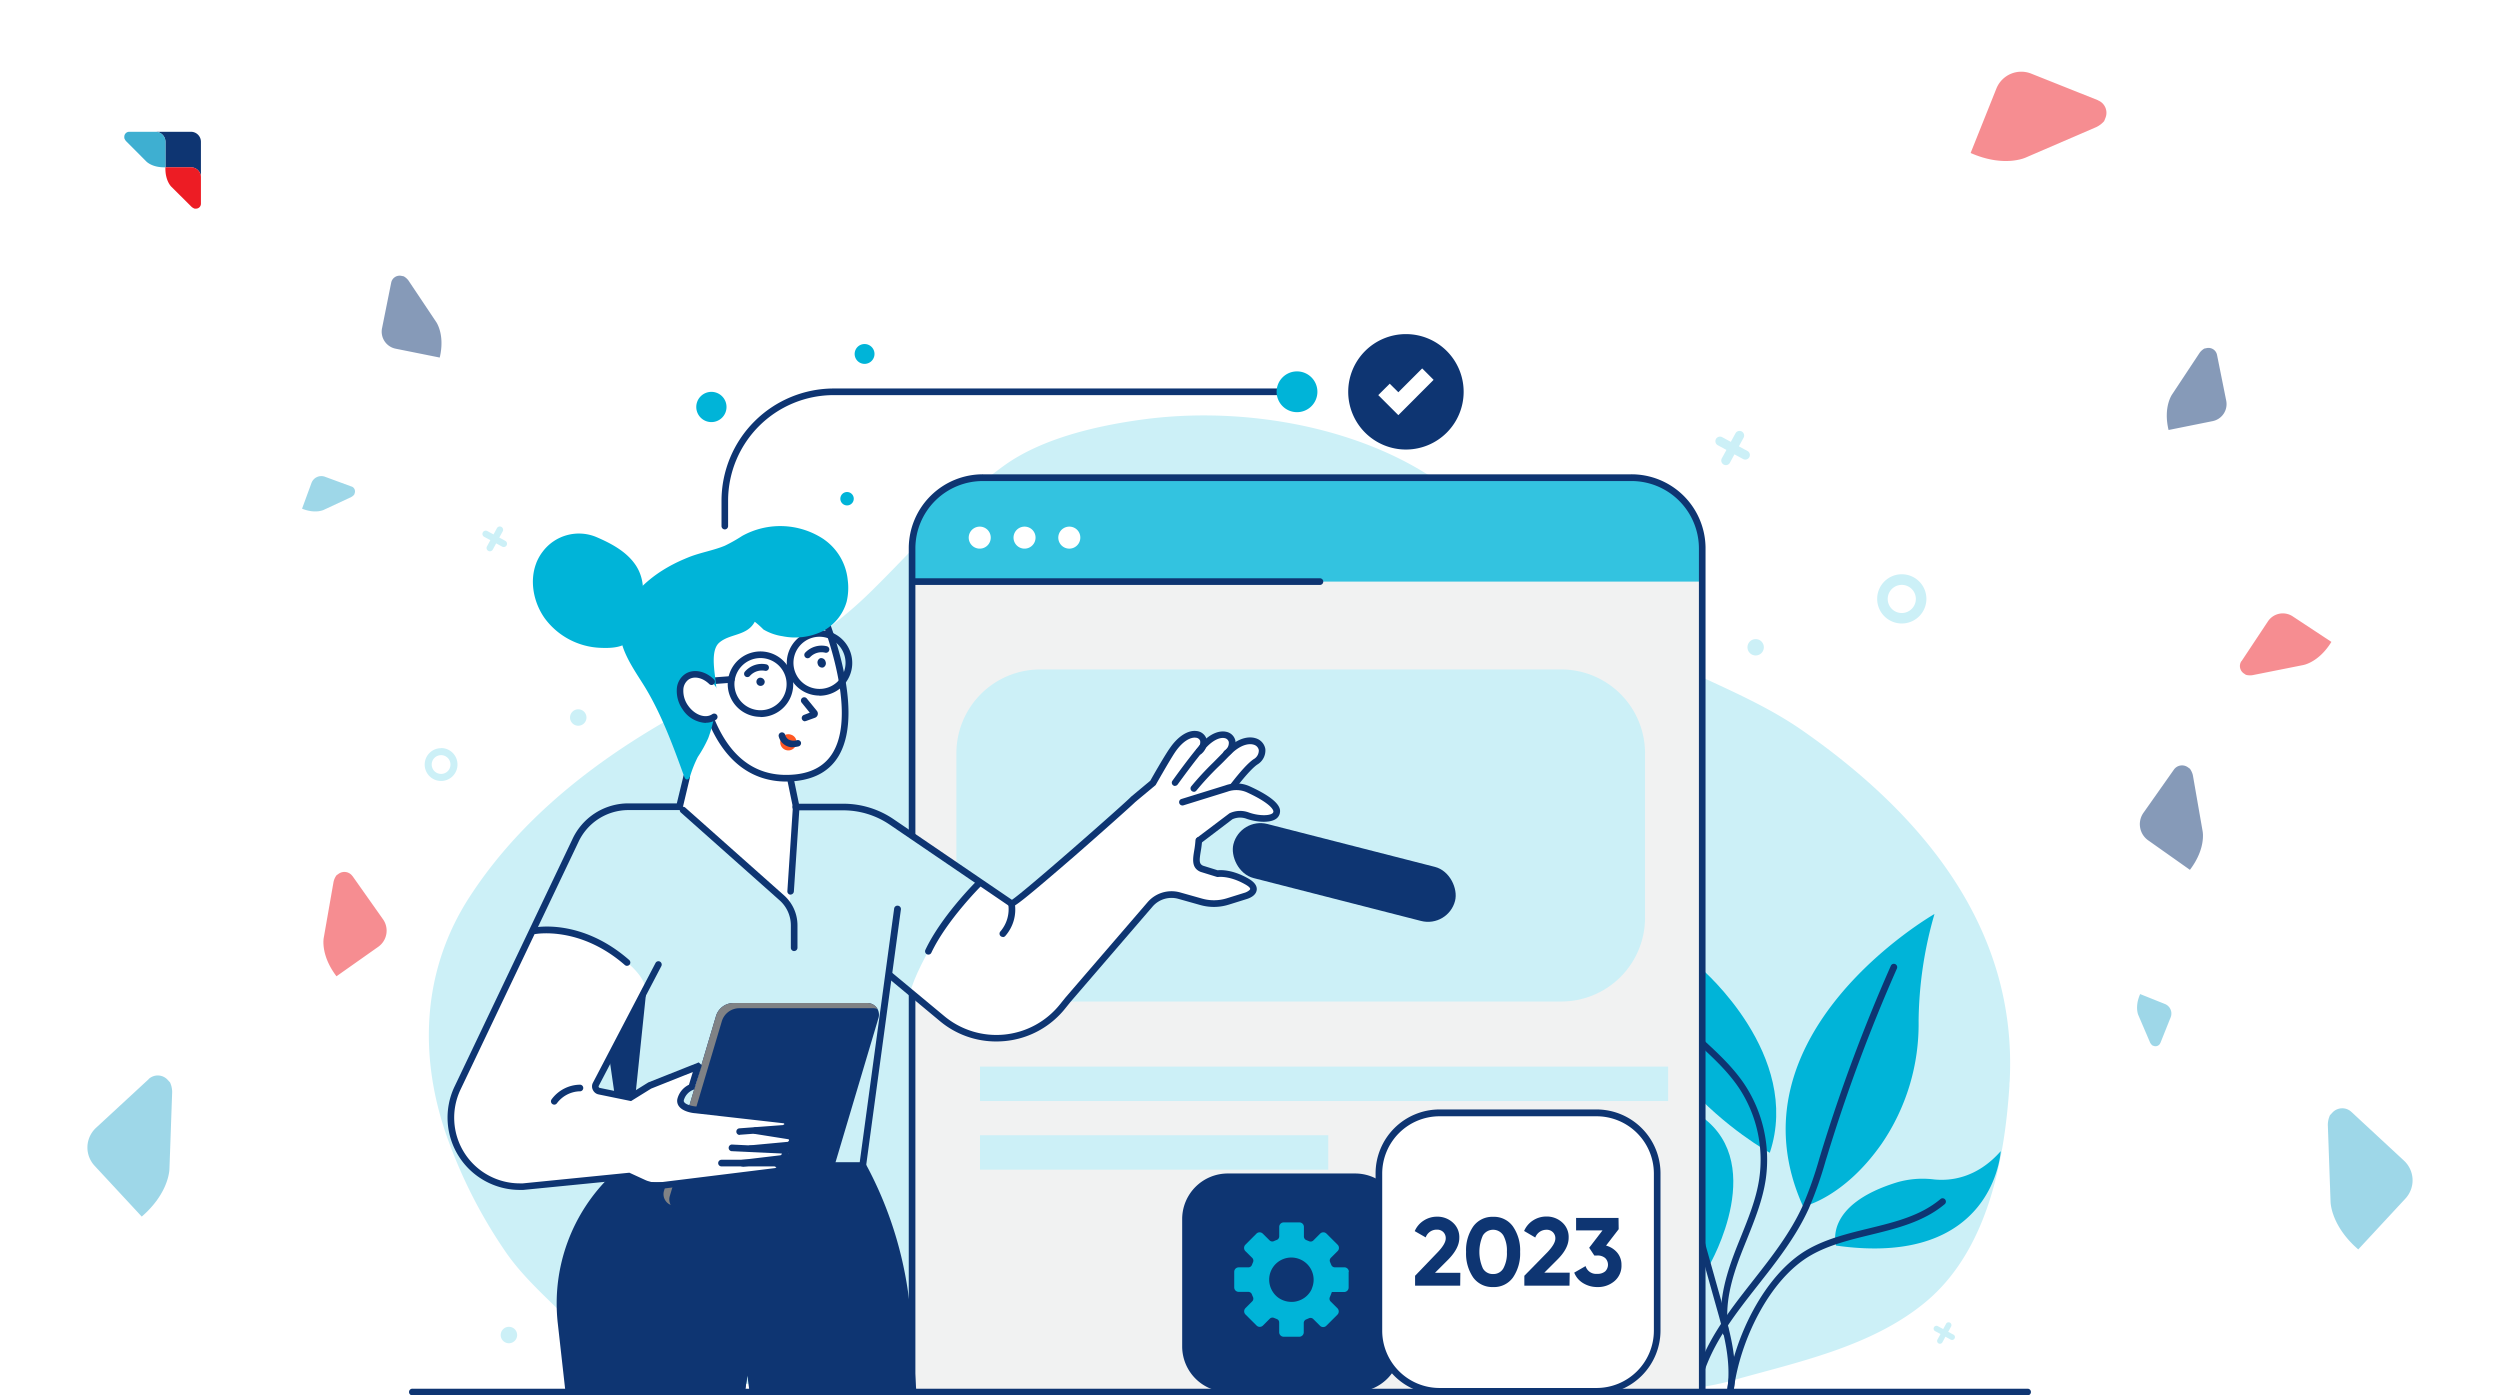 <svg xmlns="http://www.w3.org/2000/svg" xmlns:xlink="http://www.w3.org/1999/xlink" id="Layer_1" data-name="Layer 1" viewBox="0 0 645 360"><defs><style>.cls-1{opacity:0.5;}.cls-2{fill:#ed1c24;}.cls-2,.cls-3,.cls-4{fill-rule:evenodd;}.cls-3,.cls-9{fill:#0e3572;}.cls-4{fill:#3eafd1;}.cls-5{opacity:0.65;}.cls-6{fill:#fff;}.cls-7{fill:#ccf0f7;}.cls-8{fill:#00b4d8;}.cls-10{fill:#f1f2f2;}.cls-11{fill:#33c3e0;}.cls-12{fill:#808285;}.cls-13{fill:#ff5722;}</style></defs><g class="cls-1"><path class="cls-2" d="M90.93,226l7.89,11.18a5.09,5.09,0,0,1-1.21,7.08l-10.8,7.62c-4.25-5.6-3.27-10-3.27-10l2.52-14.39a4.59,4.59,0,0,1,.76-1.67l.57-.4a2.55,2.55,0,0,1,3.54.61Z"></path><path class="cls-3" d="M100.93,72.91l-2.37,11.8a4.48,4.48,0,0,0,3.5,5.25l11.39,2.29c1.42-6-.94-9.22-.94-9.22l-7.14-10.68a4,4,0,0,0-1.21-1.06l-.6-.12a2.23,2.23,0,0,0-2.63,1.74Z"></path><path class="cls-4" d="M90.71,125.53,83.84,123a2.71,2.71,0,0,0-3.48,1.61l-2.43,6.63c3.48,1.41,5.63.29,5.63.29l7.07-3.3a2.49,2.49,0,0,0,.76-.63l.12-.35a1.36,1.36,0,0,0-.8-1.74Z"></path><path class="cls-4" d="M38.36,278.42,24.75,291a6.92,6.92,0,0,0-.37,9.74l12.19,13.14c7.21-6.24,7.15-12.39,7.15-12.39l.7-19.8a6.18,6.18,0,0,0-.55-2.43l-.64-.69a3.45,3.45,0,0,0-4.87-.18Z"></path><path class="cls-3" d="M560.88,198.54,553,209.72a5.1,5.1,0,0,0,1.22,7.08L565,224.42c4.25-5.6,3.27-10,3.27-10L565.76,200a4.7,4.7,0,0,0-.77-1.67l-.56-.4a2.57,2.57,0,0,0-3.55.61Z"></path><path class="cls-3" d="M572,91.6l2.37,11.8a4.48,4.48,0,0,1-3.5,5.25l-11.38,2.29c-1.43-6,.94-9.22.94-9.22L567.52,91a4,4,0,0,1,1.2-1.07l.6-.12A2.24,2.24,0,0,1,572,91.6Z"></path><path class="cls-2" d="M541.3,25.87,524.07,19a6.92,6.92,0,0,0-9,3.84l-6.65,16.63c8.72,3.85,14.26,1.16,14.26,1.16l18.19-7.85a6.28,6.28,0,0,0,2-1.53l.35-.87a3.46,3.46,0,0,0-1.92-4.48Z"></path><path class="cls-4" d="M557.38,269.09l2.65-6.62a2.65,2.65,0,0,0-1.48-3.44l-6.39-2.56c-1.48,3.35-.45,5.48-.45,5.48l3,7a2.38,2.38,0,0,0,.59.76l.34.13a1.33,1.33,0,0,0,1.72-.74Z"></path><path class="cls-4" d="M606.64,286.85l13.61,12.62a6.92,6.92,0,0,1,.37,9.74l-12.19,13.14c-7.21-6.24-7.15-12.39-7.15-12.39l-.7-19.81a6.14,6.14,0,0,1,.55-2.42l.64-.69a3.46,3.46,0,0,1,4.87-.19Z"></path><path class="cls-2" d="M578.29,170.62l6.84-10.31a4.61,4.61,0,0,1,6.37-1.3l10,6.6c-3.33,5.42-7.39,6-7.39,6l-13,2.59a4.33,4.33,0,0,1-1.66-.09l-.52-.35a2.3,2.3,0,0,1-.65-3.19Z"></path></g><g class="cls-5"><image width="417" height="417" transform="translate(-7.2 -7.17) scale(0.24)"></image></g><circle class="cls-6" cx="42.93" cy="42.93" r="17.93"></circle><path class="cls-3" d="M40.1,34h9.17a2.58,2.58,0,0,1,2.57,2.58v9.16a2.58,2.58,0,0,0-2.57-2.57H42.68V36.61A2.59,2.59,0,0,0,40.1,34Z"></path><path class="cls-2" d="M51.84,52.56V45.7a2.55,2.55,0,0,0-2.54-2.54H42.68c-.12,3.52,1.56,5.05,1.56,5.05l5.19,5.16a2.36,2.36,0,0,0,.79.46h.35a1.27,1.27,0,0,0,1.27-1.27Z"></path><path class="cls-4" d="M33.29,34h6.85a2.56,2.56,0,0,1,2.55,2.55v6.61c-3.52.12-5-1.56-5-1.56l-5.16-5.18a2.34,2.34,0,0,1-.46-.8v-.34A1.28,1.28,0,0,1,33.29,34Z"></path><path class="cls-6" d="M133,193.93a5.58,5.58,0,0,1-4.47-3c-.82-1.65-.15-3,1.51-3a5.6,5.6,0,0,1,4.47,3c.82,1.65.14,3-1.51,3Zm4.74-3c-1.7-3.43-5.86-6.21-9.3-6.21s-4.83,2.78-3.12,6.21A10.93,10.93,0,0,0,127.7,194h0l9.09,7.21,1.71-7.21h0a5.83,5.83,0,0,0-.7-3.08Z"></path><path class="cls-7" d="M518.49,279.08C520.6,239.44,495.92,210,465,188.45c-15.62-10.87-34.66-15.77-50.27-27.11-17.49-12.72-30.19-29.79-49.65-40.85-19.73-11.2-46.47-15.52-70.43-12.24-11.71,1.6-25.78,4.81-35.59,11.87-13,9.4-23.38,21.8-34.82,32.95-12.21,11.89-25.57,19-40.67,26.6C159.14,192,136,208.47,121.14,231.42c-12.21,18.83-13.2,40.82-5.89,61.68a127.86,127.86,0,0,0,15.28,30c5.14,7.41,12.09,13,18.19,19.51,2.55,2.73,9.54,15.17,13.09,15,33.3-1.32,67.91.18,101.47.31l128,.5c18.11.07,38.74,2.51,55.72-2.28,16.71-4.72,35.8-8.63,49.73-20.16,15.89-13.15,20.44-36.26,21.7-55.85,0-.36,0-.72.06-1.09Z"></path><path class="cls-8" d="M456.61,297.41s-45.94-25.06-36.17-68.21c0,0,6.12,14.35,18.61,20.82,0,0,25.92,22.24,17.56,47.39Z"></path><path class="cls-8" d="M516.19,297s-1.6,30.17-42.47,24.36c0,0-3.54-10.42,15.79-16.34a23.82,23.82,0,0,1,9.44-.73c4.09.43,11-.2,17.24-7.29Z"></path><path class="cls-8" d="M499.05,235.84s-54,30.92-33.84,75.46c0,0,10.41-2.16,20.23-16.17A54.68,54.68,0,0,0,495,263.45a102.26,102.26,0,0,1,4.09-27.61Z"></path><path class="cls-8" d="M437.32,287s-14.3-12.54-32.85,6.51c0,0,25.1-4,22.58,9,0,0,1,17.5,14,23.84,0,0,16.06-27.63-3.75-39.39Z"></path><path class="cls-9" d="M437.64,358.78h-.18a.88.88,0,0,1-.66-1c2.3-10.6,9-19.11,15.45-27.34,4.75-6.05,9.66-12.3,12.86-19.38a100.76,100.76,0,0,0,4.29-12.19l.44-1.45a434.84,434.84,0,0,1,18-48.25.85.85,0,0,1,1.13-.43.87.87,0,0,1,.44,1.13,430.69,430.69,0,0,0-17.91,48.06l-.45,1.44a101.93,101.93,0,0,1-4.36,12.39c-3.29,7.27-8.26,13.61-13.08,19.74-6.63,8.45-12.9,16.43-15.11,26.64a.86.86,0,0,1-.84.67Z"></path><path class="cls-9" d="M446.53,359.14h-.11a.86.86,0,0,1-.74-1c1.55-12.53,9.37-29.35,20.81-35.84,4.81-2.72,10.31-4.06,15.63-5.36,6.89-1.68,13.39-3.27,18.52-7.58a.84.84,0,0,1,1.2.1.86.86,0,0,1-.1,1.21c-5.44,4.57-12.44,6.28-19.21,7.93-5.2,1.27-10.59,2.58-15.19,5.19-11,6.21-18.47,22.45-20,34.56a.84.84,0,0,1-.84.75Z"></path><path class="cls-9" d="M445.29,344.63a.86.86,0,0,1-.84-.68c-1.46-7.32.85-14.84,3-20.57.54-1.43,1.12-2.85,1.69-4.27,1.95-4.85,4-9.87,4.75-15.06a33.58,33.58,0,0,0-5.3-23.45c-3-4.43-7.05-8.13-11-11.72-1.49-1.35-3-2.75-4.48-4.17-7-6.84-10.62-13-11.28-19.48a.85.85,0,0,1,.77-.94.83.83,0,0,1,.93.76c.62,6,4,11.89,10.78,18.44,1.43,1.4,2.95,2.79,4.43,4.13,4,3.65,8.15,7.43,11.25,12a35.31,35.31,0,0,1,5.57,24.65c-.8,5.39-2.87,10.5-4.85,15.45-.57,1.41-1.14,2.82-1.68,4.23-2.1,5.53-4.34,12.75-3,19.63a.87.87,0,0,1-.67,1Z"></path><path class="cls-9" d="M446.53,359.14h-.13a.86.86,0,0,1-.72-1c1-7.08-1-14.44-2.86-20.92l-10.51-37.4a13.42,13.42,0,0,0-1.93-4.61A11.06,11.06,0,0,0,425,292a33.73,33.73,0,0,0-10.49-1.74.86.86,0,1,1,0-1.72h0a35.74,35.74,0,0,1,11,1.84,12.56,12.56,0,0,1,6.18,3.87,14.57,14.57,0,0,1,2.22,5.19l10.52,37.39c1.86,6.66,4,14.2,2.9,21.63a.84.84,0,0,1-.84.73Z"></path><path class="cls-7" d="M151.31,185.09A2.12,2.12,0,1,1,149.2,183a2.12,2.12,0,0,1,2.11,2.11Z"></path><path class="cls-7" d="M133.42,344.44a2.12,2.12,0,1,1-2.12-2.12,2.11,2.11,0,0,1,2.12,2.12Z"></path><path class="cls-7" d="M455.07,167a2.11,2.11,0,1,1-2.11-2.11,2.1,2.1,0,0,1,2.11,2.11Z"></path><path class="cls-7" d="M113.8,199.67a2.42,2.42,0,1,1,2.42-2.41,2.41,2.41,0,0,1-2.42,2.41Zm0-6.64a4.23,4.23,0,1,0,4.23,4.23A4.22,4.22,0,0,0,113.8,193Z"></path><path class="cls-7" d="M490.65,158.16a3.63,3.63,0,1,1,3.64-3.63,3.64,3.64,0,0,1-3.64,3.63Zm0-10a6.35,6.35,0,1,0,6.36,6.35,6.34,6.34,0,0,0-6.36-6.35Z"></path><path class="cls-7" d="M130.42,139.57l-1.6-.88.88-1.6a.85.85,0,0,0-1.5-.81l-.87,1.6-1.6-.87a.85.85,0,1,0-.82,1.49l1.6.87-.87,1.6a.85.85,0,0,0,.34,1.16.86.86,0,0,0,1.16-.34l.87-1.6,1.6.87a.85.85,0,0,0,.81-1.49Z"></path><path class="cls-7" d="M450.85,116.36l-2.22-1.21,1.22-2.22a1.2,1.2,0,0,0-.48-1.61,1.19,1.19,0,0,0-1.61.47L446.55,114l-2.22-1.21a1.2,1.2,0,0,0-1.61.47,1.18,1.18,0,0,0,.47,1.61l2.23,1.21-1.22,2.23a1.19,1.19,0,0,0,2.09,1.13l1.2-2.22,2.23,1.21a1.18,1.18,0,1,0,1.13-2.08Z"></path><path class="cls-7" d="M504,344.35l-1.36-.74.74-1.36a.73.73,0,0,0-.29-1,.72.72,0,0,0-1,.29l-.75,1.36-1.36-.74a.73.73,0,1,0-.7,1.28l1.37.74-.74,1.36a.73.73,0,1,0,1.27.7l.74-1.37,1.36.75a.74.74,0,0,0,1-.29.72.72,0,0,0-.29-1Z"></path><path class="cls-9" d="M377.62,101.08A14.89,14.89,0,1,1,362.74,86.2a14.88,14.88,0,0,1,14.88,14.88Z"></path><polygon class="cls-6" points="360.77 107.11 355.59 101.94 358.55 98.99 360.77 101.2 366.92 95.05 369.87 98 360.77 107.11 360.77 107.11"></polygon><path class="cls-10" d="M439.17,359.14H235.31V143.24a20,20,0,0,1,20-20H419.18a20,20,0,0,1,20,20v215.9Z"></path><path class="cls-11" d="M439.17,150.06v-9.78a17.15,17.15,0,0,0-17.26-17H252.57a17.16,17.16,0,0,0-17.26,17v9.78Z"></path><path class="cls-6" d="M255.61,138.67a2.84,2.84,0,1,1-2.84-2.8,2.82,2.82,0,0,1,2.84,2.8Z"></path><path class="cls-6" d="M267.17,138.67a2.84,2.84,0,1,1-2.84-2.8,2.82,2.82,0,0,1,2.84,2.8Z"></path><path class="cls-6" d="M278.72,138.67a2.84,2.84,0,1,1-2.83-2.8,2.81,2.81,0,0,1,2.83,2.8Z"></path><path class="cls-7" d="M402.79,258.39H268.38a21.62,21.62,0,0,1-21.63-21.62V194.34a21.62,21.62,0,0,1,21.63-21.62H402.79a21.62,21.62,0,0,1,21.63,21.62v42.43a21.62,21.62,0,0,1-21.63,21.62Z"></path><path class="cls-9" d="M439.17,359.23a.86.86,0,0,1-.85-.86v-217a17.41,17.41,0,0,0-17.5-17.26H253.68a17.4,17.4,0,0,0-17.51,17.26v217a.86.86,0,1,1-1.71,0v-217a19.12,19.12,0,0,1,19.22-19H420.82a19.11,19.11,0,0,1,19.21,19v217a.86.86,0,0,1-.86.86Z"></path><path class="cls-9" d="M340.45,150.91H235.86a.85.85,0,0,1-.85-.85.86.86,0,0,1,.85-.86H340.45a.86.86,0,1,1,0,1.71Z"></path><path class="cls-8" d="M220.27,128.67a1.73,1.73,0,1,1-1.73-1.73,1.73,1.73,0,0,1,1.73,1.73Z"></path><path class="cls-8" d="M225.62,91.32a2.56,2.56,0,1,1-2.56-2.56,2.56,2.56,0,0,1,2.56,2.56Z"></path><path class="cls-8" d="M187.44,105a3.9,3.9,0,1,1-3.9-3.9,3.9,3.9,0,0,1,3.9,3.9Z"></path><polygon class="cls-7" points="430.38 284.07 252.84 284.07 252.84 275.18 430.38 275.18 430.38 284.07 430.38 284.07"></polygon><polygon class="cls-7" points="342.69 301.78 252.84 301.78 252.84 292.89 342.69 292.89 342.69 301.78 342.69 301.78"></polygon><path class="cls-9" d="M187,136.59a.86.86,0,0,1-.85-.86v-6.56a29,29,0,0,1,29-28.94H334.63a.86.86,0,1,1,0,1.71H215.09a27.26,27.26,0,0,0-27.24,27.23v6.56a.86.86,0,0,1-.86.86Z"></path><path class="cls-8" d="M329.37,101.08a5.26,5.26,0,1,0,5.26-5.26,5.25,5.25,0,0,0-5.26,5.26Z"></path><path class="cls-8" d="M181.73,240.38a5.27,5.27,0,1,0,5.26-5.27,5.27,5.27,0,0,0-5.26,5.27Z"></path><path class="cls-6" d="M261,233.08c.74.5,30.79-26.19,31.34-26.89l5.14-4.27,7.62,5.82,4.23,9.14c-.21,3.6-1.65,6.25.79,7.31l.6.19a24.77,24.77,0,0,0,5.05,1.05,14.62,14.62,0,0,1,5.69,1.86c4.38,2.38.1,3.81.1,3.81l-4.72,1.48a12.15,12.15,0,0,1-6.89.1l-5.68-1.6a7.29,7.29,0,0,0-7.53,2.28l-21.17,24.58-1.41,1.75a21.89,21.89,0,0,1-31.05,3.09l-14.52-12.07,14.72-27.65,17.69,10Z"></path><path class="cls-7" d="M252.53,228l-25.3-18L201.3,232l33.45,24.3c1.92-7.95,13.3-25.91,17.78-28.36Z"></path><path class="cls-6" d="M305,207l11.32-3.51a7.58,7.58,0,0,1,5.73.22c3.13,1.43,7.58,3.85,7.26,5.88s-4.67,1.84-7.46.85a5.64,5.64,0,0,0-4.36.19L304,220.92,305,207Z"></path><path class="cls-6" d="M308.13,217.14c.17-.3,11.16-17.45,15.72-20.6s-.59-9.21-7.35-2.18-14.82,17.36-14.82,17.36l6.45,5.42Z"></path><path class="cls-6" d="M303.87,214.51c.13-.29,9-16.78,13-20s-1.19-8.41-6.91-1.49-12.38,17-12.38,17l6.29,4.52Z"></path><path class="cls-6" d="M298.36,215.45c.11-.29,7.43-17.53,11.09-21.1s-2-8.26-7-.84-10.76,18-10.76,18l6.68,3.91Z"></path><path class="cls-9" d="M234.15,340.14a98.35,98.35,0,0,0-11.56-39.47H162.06a32.57,32.57,0,0,0-3.63,3,44.81,44.81,0,0,0-13.67,37.55l2,17.88h44.57l1.59-10.28,1.36,10.28h41.3l-1.41-19Z"></path><path class="cls-9" d="M191.44,359.18h-.13a.86.86,0,0,1-.72-1L193,342.83l2,15.38a.86.86,0,0,1-1.71.23l-.47-3.55-.54,3.57a.86.86,0,0,1-.85.72Z"></path><path class="cls-9" d="M235.5,359.19a.85.85,0,0,1-.85-.79l-1.35-18.2a96.9,96.9,0,0,0-11.22-38.67H162.33a34.34,34.34,0,0,0-3.31,2.79,44.18,44.18,0,0,0-13.42,36.84l1.9,17.07a.85.85,0,1,1-1.69.19l-1.91-17.07a45.88,45.88,0,0,1,13.95-38.27,33.55,33.55,0,0,1,3.73-3.12l.21-.15h61.3l.25.45A98.71,98.71,0,0,1,235,340.07l1.36,18.2a.87.87,0,0,1-.79.92Z"></path><path class="cls-7" d="M220.53,208.17H164.08A15.79,15.79,0,0,0,149.24,217l-13.45,27.74,19.6,9.65,6.67,46.3h60.53l11.13-77.28a13.32,13.32,0,0,0-13.19-15.22Z"></path><path class="cls-9" d="M223.33,301.53h-62l-6.78-47a.86.86,0,0,1,1.7-.25l6.56,45.57h59l8.88-65.44a.86.86,0,0,1,1-.74.87.87,0,0,1,.74,1l-9.09,66.93Z"></path><polygon class="cls-9" points="166.85 254.63 162.06 300.67 155.39 254.37 166.85 254.63 166.85 254.63"></polygon><path class="cls-9" d="M208.71,311.08H174.14a3,3,0,0,1-2.84-3.81l13.42-45.12a4.71,4.71,0,0,1,4.52-3.37h34.57a3,3,0,0,1,2.85,3.82l-13.43,45.11a4.71,4.71,0,0,1-4.52,3.37Z"></path><path class="cls-12" d="M172.8,308.61l13.43-45.12a4.72,4.72,0,0,1,4.52-3.37h34.58a3,3,0,0,1,1.09.21,3,3,0,0,0-2.61-1.55H189.24a4.71,4.71,0,0,0-4.52,3.37L171.3,307.27a3,3,0,0,0,1.74,3.6,2.93,2.93,0,0,1-.24-2.26Z"></path><path class="cls-9" d="M205.35,284.4c-1.37,2.63-4.12,3.92-6.13,2.87s-2.54-4-1.17-6.66,4.11-3.93,6.12-2.88,2.54,4,1.18,6.67Z"></path><path class="cls-6" d="M203.77,293.11,193,291.84l8.91-.66c1.86-.26,2.23-2.19.14-2.26l-18.74-2.14-6.06-.66a2.13,2.13,0,0,1-1.64-2.38c.19-1.21,1.24-2.63,3.82-3.76l1.55-5.19-13.38,5.3a12.1,12.1,0,0,0-2.4,1.3l-2.57,1.78-9.64-2,13.33-27.1c-2.54-7.47-20.84-16.48-28.32-13.93l-16.11,32.76h0l-3.34,6.82A18.33,18.33,0,0,0,137.34,306l24.9-2.56,2,.75a11.56,11.56,0,0,0,3.19.73c5.81.52,29.45-1.75,32.87-2.74,1.37-.4,1.63-2,0-2.12l-11.62.2,13.46-1.43c1.42-.26,1.76-2,0-2.07l-11.35-.49,12.89-.86a1.16,1.16,0,1,0,.13-2.31Z"></path><polygon class="cls-6" points="175.29 208.16 203.74 233.41 205.39 208.17 199.85 181.38 182.47 181.38 175.29 208.16 175.29 208.16"></polygon><path class="cls-9" d="M204.89,245.38a.85.85,0,0,1-.85-.86v-5.78a8.65,8.65,0,0,0-2.9-6.45L175.62,209.6a.86.86,0,0,1,1.14-1.28L202.28,231a10.37,10.37,0,0,1,3.47,7.73v5.78a.86.86,0,0,1-.86.86Z"></path><path class="cls-9" d="M190.83,292.82a.86.86,0,0,1-.85-.8.84.84,0,0,1,.78-.91l11.24-.84a1.61,1.61,0,0,0,.39-.26,1.14,1.14,0,0,0-.19-.2l-22.87-2.6c-.28,0-3-.28-4.12-1.74a2.33,2.33,0,0,1-.46-1.89,5.56,5.56,0,0,1,3-3.72l1-3.28L168,280.86l-5.19,3.22-8.38-1.72a2.06,2.06,0,0,1-1.46-1.15,2,2,0,0,1,0-1.85l16.15-30.9a.84.84,0,0,1,1.14-.37.87.87,0,0,1,.37,1.16l-16.15,30.9a.38.38,0,0,0,0,.33.4.4,0,0,0,.26.2l7.71,1.58,4.82-3,13-5.16.81.74-.16.53-1.82,5.7-.36.15a4.06,4.06,0,0,0-2.31,2.63.59.59,0,0,0,.12.54c.49.65,2.07,1,2.94,1.08l23.3,2.65.16.09a2.3,2.3,0,0,1,1.16,1.86c0,.73-.55,1.33-1.53,1.78l-.14.06-11.56.86Z"></path><path class="cls-9" d="M204,230.83h-.06a.86.86,0,0,1-.8-.91l1.42-21.69-2.38-11.57a.85.85,0,0,1,.67-1,.84.84,0,0,1,1,.67l2.43,11.79L204.82,230a.88.88,0,0,1-.86.8Z"></path><path class="cls-9" d="M134.12,307a18.66,18.66,0,0,1-16.84-26.68l30.37-63.74a15.92,15.92,0,0,1,14.47-9.31h12.5l1.69-7a.86.86,0,1,1,1.67.4L176,209H162.12a14.23,14.23,0,0,0-12.92,8.32l-30.37,63.76a16.94,16.94,0,0,0,15.29,24.23h.78l27.48-2.75,4.09,1.88a7.07,7.07,0,0,0,3.82.6L200,301.36a2.4,2.4,0,0,0,.31-.21,3,3,0,0,0-.53-.22l-13.64,0h0a.85.85,0,0,1-.85-.85.86.86,0,0,1,.85-.86l13.89,0,.13,0c.47.14,1.9.58,2,1.74s-1.16,1.78-1.54,2l-.12.06-30,3.72a8.81,8.81,0,0,1-4.75-.73l-3.66-1.69L135,307Z"></path><path class="cls-9" d="M161.78,249.19a.87.87,0,0,1-.57-.21c-11.59-10.13-22.94-8-23.06-8a.85.85,0,0,1-1-.67.84.84,0,0,1,.66-1c.5-.1,12.28-2.34,24.52,8.37a.86.86,0,0,1,.09,1.21.87.87,0,0,1-.64.29Z"></path><path class="cls-9" d="M143,285a.86.86,0,0,1-.7-1.35,9.25,9.25,0,0,1,7.23-3.8.86.86,0,1,1,0,1.71h0a7.61,7.61,0,0,0-5.84,3.08.85.85,0,0,1-.69.36Z"></path><path class="cls-9" d="M191.55,300.94a.85.85,0,0,1-.85-.75.86.86,0,0,1,.76-.95l9.93-1.18c.31-.23.36-.36.36-.36h0l-.14-.1L188.73,297a.86.86,0,0,1,.08-1.71l13.29.65.16.08a2.21,2.21,0,0,1,1.2,1.65,2.29,2.29,0,0,1-1.3,2l-.17.11-10.34,1.23Z"></path><path class="cls-9" d="M193.59,297.21a.86.86,0,0,1-.08-1.71l9.78-.91c.23-.22.3-.38.29-.44a.39.39,0,0,0-.15-.22l-8.57-1.36a.86.86,0,1,1,.27-1.69l8.93,1.41.14.08a2.27,2.27,0,0,1,1.09,1.65,2.42,2.42,0,0,1-1.11,2.06l-.2.17-10.31.95Z"></path><path class="cls-9" d="M149.56,338.9a.85.85,0,0,1-.16-1.69c13.85-2.72,17.17-18.74,17.77-22.69L154,313.67a.86.86,0,0,1-.8-.91.87.87,0,0,1,.91-.8l14.94,1-.08.88c0,.22-2.27,21.74-19.27,25.08Z"></path><path class="cls-9" d="M191.44,359.18h-.13a.86.86,0,0,1-.72-1l4.25-27.78a.85.85,0,1,1,1.69.26l-4.24,27.78a.86.86,0,0,1-.85.72Z"></path><path class="cls-6" d="M187.07,180.43a5.2,5.2,0,1,1-6.1-4.12,5.2,5.2,0,0,1,6.1,4.12Z"></path><path class="cls-9" d="M182,177.07a4,4,0,0,0-.84.08,4.35,4.35,0,1,0,5.1,3.44h0a4.32,4.32,0,0,0-4.26-3.52Zm0,10.41a6.06,6.06,0,0,1-1.15-12,6,6,0,0,1,4.54.93,6.05,6.05,0,0,1-2.23,11,6.69,6.69,0,0,1-1.16.11Z"></path><path class="cls-6" d="M179.68,168.58s1.41,34.7,25.72,32.07,6.09-44.24,6.09-44.24-20.27-15.81-31.81,12.17Z"></path><path class="cls-9" d="M202.87,201.64c-8.86,0-15.71-5.13-19.93-15a.85.85,0,0,1,.44-1.12.86.86,0,0,1,1.13.45c4.37,10.19,11.37,14.83,20.79,13.82,4.48-.49,7.73-2.42,9.66-5.75,6.8-11.72-4.15-37-4.26-37.29a.86.86,0,0,1,.44-1.13.85.85,0,0,1,1.12.44c.48,1.07,11.41,26.37,4.19,38.84-2.22,3.82-5.9,6-11,6.59-.9.09-1.77.14-2.62.14Z"></path><path class="cls-9" d="M209.42,184.47a0,0,0,0,1,0,0v0Zm-1.71,1.63a.88.88,0,0,1-.81-.55.86.86,0,0,1,.5-1.1l1.52-.58-2.09-2.58a.87.87,0,0,1,.12-1.21.86.86,0,0,1,1.2.13l2.6,3.19a1.13,1.13,0,0,1-.48,1.78L208,186a.8.8,0,0,1-.3.06Z"></path><path class="cls-9" d="M208.36,169.83a.86.86,0,0,1-.65-1.41,5.83,5.83,0,0,1,5.62-1.69.86.86,0,0,1-.41,1.67,4.05,4.05,0,0,0-3.91,1.14.87.87,0,0,1-.65.29Z"></path><path class="cls-9" d="M192.82,174.69a.89.89,0,0,1-.53-.18.86.86,0,0,1-.13-1.2,5.77,5.77,0,0,1,5.54-1.91.85.85,0,0,1,.67,1,.84.84,0,0,1-1,.67,4.14,4.14,0,0,0-3.88,1.3.83.83,0,0,1-.67.32Z"></path><path class="cls-9" d="M213,170.72a1.16,1.16,0,0,1-.65,1.5,1.17,1.17,0,0,1-1.37-.9,1.19,1.19,0,0,1,.65-1.51,1.17,1.17,0,0,1,1.37.91Z"></path><path class="cls-9" d="M197.29,175.78a1.07,1.07,0,1,1-1.37-.91,1.17,1.17,0,0,1,1.37.91Z"></path><path class="cls-13" d="M205.4,192.11a2.09,2.09,0,1,1-1.23-2.53,2,2,0,0,1,1.23,2.53Z"></path><path class="cls-9" d="M204.61,192.8a3.7,3.7,0,0,1-3.72-2.89.86.86,0,0,1,1.68-.34,2.08,2.08,0,0,0,.87,1.22,2.89,2.89,0,0,0,2.22.16.85.85,0,0,1,1,.62.87.87,0,0,1-.63,1,6.43,6.43,0,0,1-1.46.19Z"></path><path class="cls-9" d="M196.2,169.78a6.73,6.73,0,1,0,6.34,4.44h0a6.74,6.74,0,0,0-6.34-4.44Zm0,15.17a8.44,8.44,0,1,1,7.93-11.31h0A8.44,8.44,0,0,1,196.22,185Z"></path><path class="cls-9" d="M178.36,176.93a.86.86,0,0,1-.06-1.71l10.36-.79a.86.86,0,0,1,.13,1.71l-10.36.79Z"></path><path class="cls-9" d="M211.42,164.28a6.73,6.73,0,1,0,2.28,13.07,6.73,6.73,0,0,0,4.05-8.62h0a6.69,6.69,0,0,0-3.48-3.81,6.77,6.77,0,0,0-2.85-.64Zm0,15.18a8.49,8.49,0,0,1-3.58-.8,8.37,8.37,0,0,1-4.35-4.77,8.45,8.45,0,0,1,5.07-10.81,8.46,8.46,0,0,1,10.81,5.07h0A8.45,8.45,0,0,1,214.28,179a8.58,8.58,0,0,1-2.87.5Z"></path><path class="cls-9" d="M257,268.7a22.59,22.59,0,0,1-14.51-5.26l-13.41-11.16A.85.85,0,1,1,230.2,251l13.42,11.15a21,21,0,0,0,29.83-3l1.41-1.75,21.2-24.61a8.15,8.15,0,0,1,8.4-2.55l5.68,1.6a11.19,11.19,0,0,0,6.41-.09l4.72-1.47c.54-.19,1.24-.64,1.27-.91s-.29-.67-1.53-1.34c-4-2.19-6.74-1.76-6.77-1.76l-.2,0-.2-.06-4.1-1.27c-2.38-1-2-3.29-1.64-5.48a24.65,24.65,0,0,0,.33-2.67.88.88,0,0,1,.91-.81.86.86,0,0,1,.8.91,26.62,26.62,0,0,1-.36,2.85c-.38,2.33-.42,3.14.6,3.61l3.78,1.18c.82-.09,3.72-.19,7.67,2,.62.34,2.55,1.39,2.41,3s-2.06,2.25-2.45,2.38l-4.74,1.48a12.84,12.84,0,0,1-7.37.11L304,231.9a6.46,6.46,0,0,0-6.64,2L276.18,258.5l-1.39,1.73a22.62,22.62,0,0,1-15.47,8.36c-.77.07-1.53.11-2.29.11Z"></path><path class="cls-9" d="M239.52,246.29a.9.9,0,0,1-.36-.08.86.86,0,0,1-.41-1.14c4.07-8.63,12.81-17.34,13.17-17.71a.86.86,0,1,1,1.21,1.22c-.09.09-8.89,8.87-12.84,17.22a.84.84,0,0,1-.77.49Z"></path><path class="cls-9" d="M258.72,241.73a.86.86,0,0,1-.59-.24.85.85,0,0,1,0-1.21,8.8,8.8,0,0,0,2-7,.85.85,0,1,1,1.67-.32,10.32,10.32,0,0,1-2.45,8.54.86.86,0,0,1-.63.27Z"></path><path class="cls-9" d="M309.44,217.62a.86.86,0,0,1-.52-1.54l8.28-6.25a6.45,6.45,0,0,1,5-.21c2.23.8,4.9.93,5.95.31a.69.69,0,0,0,.38-.48c.1-.65-1.2-2.43-6.77-5a6.72,6.72,0,0,0-5.08-.2l-11.36,3.53a.87.87,0,0,1-1.07-.57.85.85,0,0,1,.56-1.07l11.33-3.51a8.32,8.32,0,0,1,6.33.26c8.24,3.77,7.87,6.05,7.75,6.8A2.39,2.39,0,0,1,329,211.4c-1.72,1-5,.68-7.4-.16a4.76,4.76,0,0,0-3.64.13l-8,6.08a.92.92,0,0,1-.52.17Z"></path><path class="cls-9" d="M308,204.27a.84.84,0,0,1-.53-.19.86.86,0,0,1-.12-1.21,75.67,75.67,0,0,1,5.62-6.09c.88-.89,1.84-1.85,2.95-3,3.91-4.07,6.94-3.67,8.05-3.31a3.51,3.51,0,0,1,2.49,2.78,4.23,4.23,0,0,1-2.07,4c-.85.58-2.5,2.12-5.62,6.15a.85.85,0,0,1-1.35-1c2.64-3.43,4.6-5.56,6-6.52a2.56,2.56,0,0,0,1.35-2.35,1.79,1.79,0,0,0-1.31-1.4c-.64-.21-3-.6-6.3,2.86-1.12,1.17-2.09,2.15-3,3a78,78,0,0,0-5.51,6,.88.88,0,0,1-.67.31Z"></path><path class="cls-9" d="M303.18,202.78a.83.83,0,0,1-.5-.16.84.84,0,0,1-.19-1.19c2.55-3.55,4.84-6.56,6.81-8.94,3.34-4.05,6.08-3.92,7.1-3.68a3,3,0,0,1,2.33,2.27A4,4,0,0,1,317,195a.85.85,0,1,1-1.07-1.33,2.37,2.37,0,0,0,1.1-2.23,1.34,1.34,0,0,0-1.05-1c-1.15-.26-3.16.41-5.39,3.11-1.95,2.35-4.21,5.33-6.75,8.84a.83.83,0,0,1-.69.36Z"></path><path class="cls-8" d="M212.6,139.17a20.26,20.26,0,0,0-21.12-.9,40.8,40.8,0,0,1-4.46,2.52c-3,1.25-6.34,1.76-9.41,3-.33.14-.67.27-1,.42a39.14,39.14,0,0,0-5.77,3,32.28,32.28,0,0,0-5,3.9c-.1.1-.19.2-.29.29-1.37,1.35-2.91,2.83-3.44,4.7s-1.33,3.31-1.82,5c-1.51,5.43,3.67,12.09,6.29,16.47,4.2,7,7.18,15.13,9.94,22.77.13.34.32.75.7.77s.67-.44.82-.82a30.75,30.75,0,0,1,2-5,32.48,32.48,0,0,0,2.68-4.83,33.65,33.65,0,0,0,2.09-12.78c-.11-3.07-1.83-9.58.73-11.85,2.75-2.42,7.19-1.69,9.19-5.42a23.4,23.4,0,0,1,2.24,2,13.4,13.4,0,0,0,4.91,1.73A16.22,16.22,0,0,0,211.92,163a12.38,12.38,0,0,0,6.52-7.79,15.5,15.5,0,0,0,.26-5.68,14.48,14.48,0,0,0-6.1-10.35Z"></path><path class="cls-8" d="M138.35,145.31c-1.78,4.61-.69,10.13,2.17,14.18a18.74,18.74,0,0,0,14.42,7.65c2.54.11,6.62.06,7.8-2.59,2.5-5.68,5.08-13.21,1.17-18.88-2.39-3.47-6.41-5.56-10.19-7.17a11.68,11.68,0,0,0-13.67,3.78,12.11,12.11,0,0,0-1.7,3Z"></path><path class="cls-9" d="M260.9,234a.69.69,0,0,1-.41-.16l-30.93-21.07a21.26,21.26,0,0,0-12-3.7H205.39a.86.86,0,1,1,0-1.71h12.17a23,23,0,0,1,13,4l30.52,20.79c3.53-2.33,29.35-25.09,30.6-26.46l.1-.11,5-4.16c.55-1,3.69-6.49,5-8.34,2.12-3.12,4.74-4.79,7-4.47a3,3,0,0,1,2.49,2,3.81,3.81,0,0,1-1.31,3.88.86.86,0,0,1-1.19-1.23,2.21,2.21,0,0,0,.87-2.12,1.25,1.25,0,0,0-1.1-.81c-1.25-.18-3.31.72-5.37,3.74-1.31,1.93-4.91,8.29-4.95,8.36l-.08.13-5.23,4.35c-1.06,1.06-9.37,8.45-15.61,13.9C264.18,232.15,261.75,234,260.9,234Z"></path><path class="cls-6" d="M184.66,177.17c2,2.85,1.78,6.37-.39,7.85s-5.5.36-7.45-2.5-1.78-6.37.39-7.85,5.5-.36,7.45,2.5Z"></path><path class="cls-9" d="M182.1,186.52a7.59,7.59,0,0,1-6-3.52,8.2,8.2,0,0,1-1.49-5,5,5,0,0,1,2.11-4.07c2.1-1.44,5.18-.89,7.47,1.34a.85.85,0,0,1,0,1.21.86.86,0,0,1-1.21,0c-1.7-1.66-3.89-2.13-5.32-1.16a3.38,3.38,0,0,0-1.36,2.75,6.5,6.5,0,0,0,1.19,3.92c1.69,2.46,4.5,3.48,6.27,2.27a.86.86,0,0,1,1,1.41,4.65,4.65,0,0,1-2.66.8Z"></path><path class="cls-9" d="M523.13,360H106.48a.86.86,0,1,1,0-1.71H523.13a.84.84,0,0,1,.85.85.85.85,0,0,1-.85.86Z"></path><path class="cls-9" d="M349.64,359.14H316.81A11.77,11.77,0,0,1,305,347.37V314.53a11.77,11.77,0,0,1,11.78-11.77h32.83a11.77,11.77,0,0,1,11.77,11.77v32.84a11.77,11.77,0,0,1-11.77,11.77Z"></path><path class="cls-8" d="M338.47,332.46a5.42,5.42,0,0,1-.63,1.1,5.71,5.71,0,0,1-3,2.09,5.48,5.48,0,0,1-1.22.23,4.26,4.26,0,0,1-.62,0,5.78,5.78,0,0,1-1.89-.38,5.6,5.6,0,0,1-1.69-1,6.5,6.5,0,0,1-.68-.71,8.87,8.87,0,0,1-.55-.81c-.07-.15-.15-.29-.22-.44a5.33,5.33,0,0,1-.33-.92,5.71,5.71,0,0,1,7.61-6.78,5.71,5.71,0,0,1,3.18,7.64Zm9.54-4.33a1.16,1.16,0,0,0-1.17-1.16h-2.48a1,1,0,0,1-.9-.65c-.1-.23-.19-.46-.29-.68a1,1,0,0,1,.18-1.11l1.76-1.75a1.16,1.16,0,0,0,0-1.64l-2.87-2.86a1.15,1.15,0,0,0-1.64,0l-1.77,1.77a1,1,0,0,1-1.06.2l-.75-.31a1,1,0,0,1-.61-.89v-2.51a1.16,1.16,0,0,0-1.16-1.16H331.2a1.16,1.16,0,0,0-1.16,1.16V319a1,1,0,0,1-.65.91q-.36.13-.72.3a1,1,0,0,1-1.1-.18l-1.77-1.75a1.16,1.16,0,0,0-1.64,0l-2.85,2.86a1.18,1.18,0,0,0,0,1.65l1.78,1.76a1,1,0,0,1,.21,1.06c-.11.25-.22.52-.31.76a1,1,0,0,1-.89.61h-2.51a1.15,1.15,0,0,0-1.16,1.16v4a1.15,1.15,0,0,0,1.16,1.16h2.48a1,1,0,0,1,.92.65c.08.23.18.46.28.68a1,1,0,0,1-.18,1.1l-1.75,1.76a1.16,1.16,0,0,0,0,1.65l2.86,2.85a1.16,1.16,0,0,0,1.64,0l1.77-1.77a1,1,0,0,1,1.06-.21l.76.31a.93.93,0,0,1,.6.89v2.51a1.17,1.17,0,0,0,1.17,1.16h4a1.16,1.16,0,0,0,1.17-1.16V341.3a1,1,0,0,1,.65-.9l.68-.29a1,1,0,0,1,1.1.18l1.76,1.75a1.15,1.15,0,0,0,1.64,0l2.86-2.86a1.18,1.18,0,0,0,0-1.65l-1.77-1.76a1,1,0,0,1-.21-1.06c.26-.6.52-1.33.54-1.37h3.17a1.16,1.16,0,0,0,1.16-1.16v-4.05Z"></path><path class="cls-6" d="M411.92,358.91H371.39a15.64,15.64,0,0,1-15.64-15.64V302.74a15.64,15.64,0,0,1,15.64-15.64h40.53a15.64,15.64,0,0,1,15.64,15.64v40.53a15.64,15.64,0,0,1-15.64,15.64Z"></path><path class="cls-9" d="M371.39,288a14.8,14.8,0,0,0-14.78,14.78v40.54a14.8,14.8,0,0,0,14.78,14.78h40.53a14.8,14.8,0,0,0,14.78-14.78V302.73A14.8,14.8,0,0,0,411.92,288Zm40.53,71.81H371.39a16.51,16.51,0,0,1-16.49-16.49V302.73a16.51,16.51,0,0,1,16.49-16.49h40.53a16.51,16.51,0,0,1,16.49,16.49v40.54a16.51,16.51,0,0,1-16.49,16.49Z"></path><path class="cls-9" d="M376.73,331.71H365.09v-2.56L371,323c1.33-1.41,2-2.57,2-3.49a2.21,2.21,0,0,0-.63-1.64,2.25,2.25,0,0,0-1.63-.62,3,3,0,0,0-2.91,2L365,317.63a6.07,6.07,0,0,1,2.33-2.73,6.3,6.3,0,0,1,3.42-1,5.91,5.91,0,0,1,4.06,1.5,5,5,0,0,1,1.69,4c0,1.81-1,3.67-2.86,5.57l-3.41,3.41h6.54Z"></path><path class="cls-9" d="M385.22,332.06a6.09,6.09,0,0,1-5.13-2.46,10.91,10.91,0,0,1-1.84-6.6,10.77,10.77,0,0,1,1.84-6.57,6.06,6.06,0,0,1,5.13-2.49,6,6,0,0,1,5.12,2.49,10.77,10.77,0,0,1,1.85,6.57,10.91,10.91,0,0,1-1.85,6.6A6,6,0,0,1,385.22,332.06Zm3.56-9.06a8.19,8.19,0,0,0-.91-4.25,3.11,3.11,0,0,0-5.29,0,10.46,10.46,0,0,0,0,8.49,2.9,2.9,0,0,0,2.64,1.46,2.93,2.93,0,0,0,2.65-1.47A8.15,8.15,0,0,0,388.78,323Z"></path><path class="cls-9" d="M404.93,331.71H393.28v-2.56l6-6.12c1.32-1.41,2-2.57,2-3.49a2.18,2.18,0,0,0-.64-1.64,2.23,2.23,0,0,0-1.63-.62,3.06,3.06,0,0,0-2.91,2l-2.88-1.69a6.05,6.05,0,0,1,2.32-2.73,6.3,6.3,0,0,1,3.42-1,5.91,5.91,0,0,1,4.06,1.5,5,5,0,0,1,1.69,4q0,2.71-2.86,5.57l-3.41,3.41h6.55Z"></path><path class="cls-9" d="M417.62,317.13l-3.26,4.23a5.71,5.71,0,0,1,2.9,1.84,4.81,4.81,0,0,1,1.08,3.14,5.18,5.18,0,0,1-1.82,4.2,6.52,6.52,0,0,1-4.4,1.52,6.94,6.94,0,0,1-3.66-1,5.51,5.51,0,0,1-2.31-2.72l2.93-1.69a2.82,2.82,0,0,0,3,2,3,3,0,0,0,2.05-.63,2.4,2.4,0,0,0,0-3.45,3,3,0,0,0-2.05-.65h-.75l-1.32-2,3.44-4.48h-6.82v-3.21h10.95Z"></path><rect class="cls-9" x="317.3" y="217.9" width="59.02" height="14.4" rx="7.2" transform="translate(66.67 -78.98) rotate(14.36)"></rect></svg>